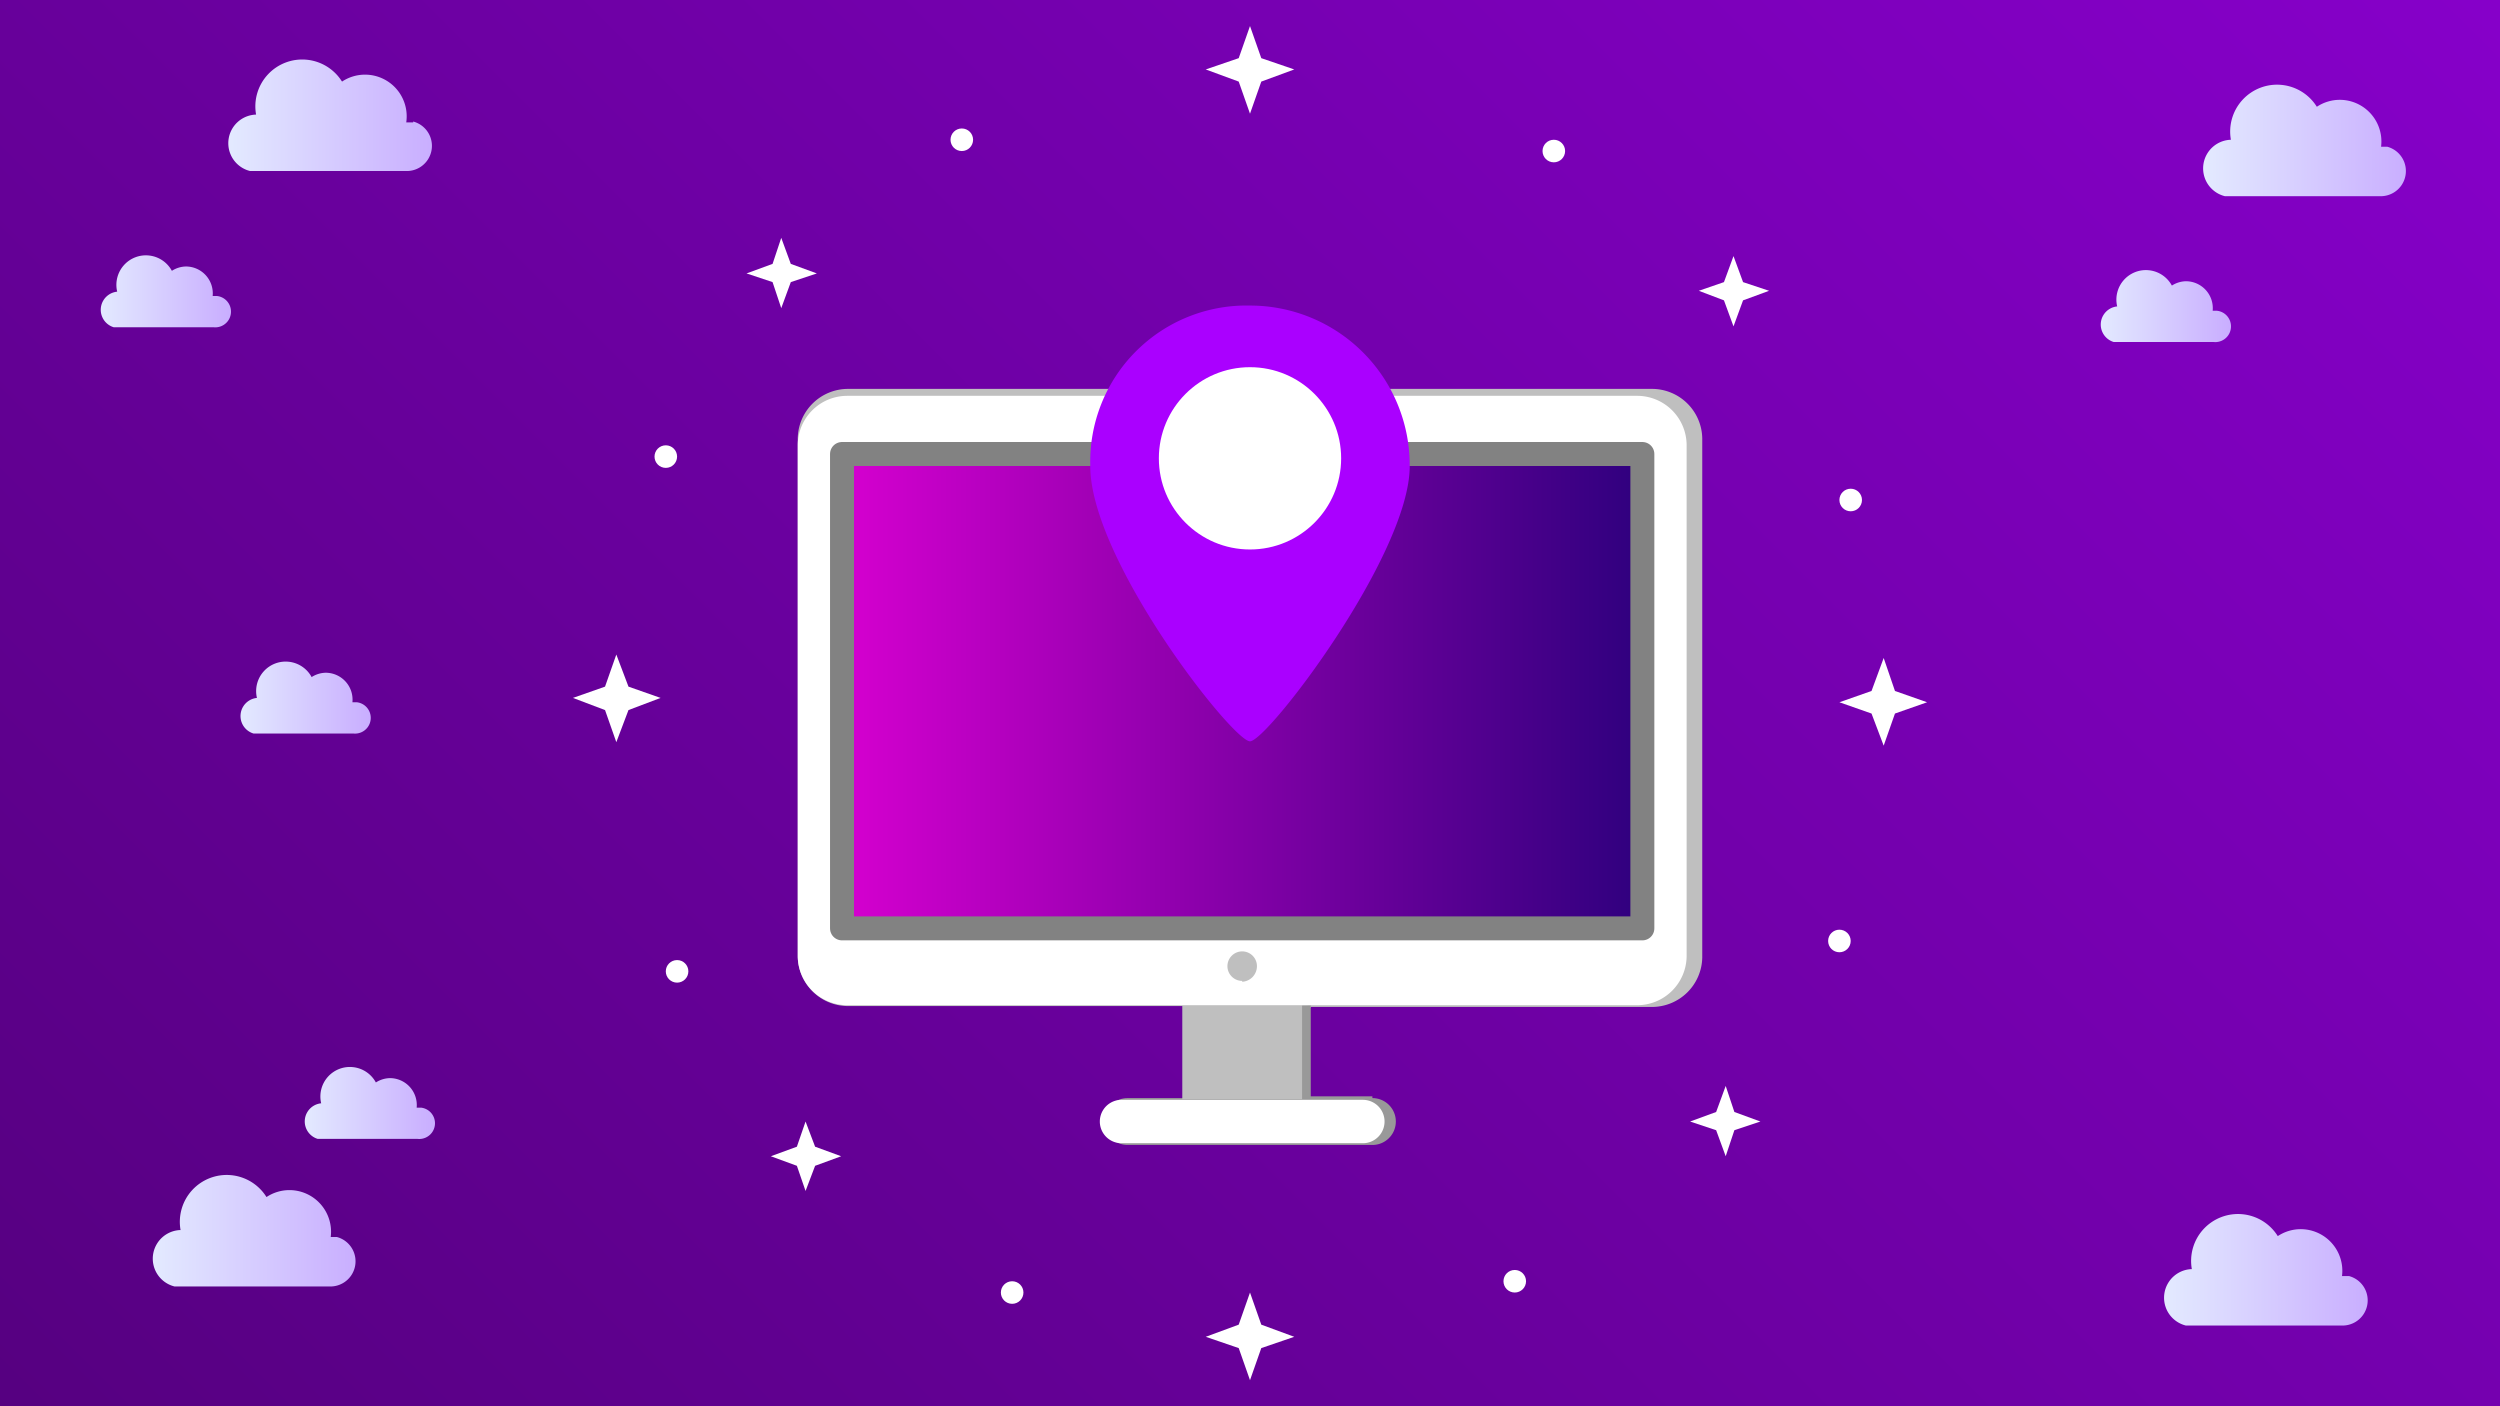 <svg xmlns="http://www.w3.org/2000/svg" xmlns:xlink="http://www.w3.org/1999/xlink" viewBox="0 0 288 162">
  <defs>
    <style>
      .\31 1adfc75-4c6f-40c7-800f-f3be15d4d91c {
        fill: url(#96c826d8-23f6-43bf-bd91-6ceb3837e7f2);
      }

      .\34 c0c2b09-2170-448e-b86c-3c363b9f9c60 {
        fill: #fff;
      }

      .\30 121a7dc-9aaf-4f22-a075-2706a4716951 {
        fill: #bfbfbf;
      }

      .\34 5e1a8ff-2ec3-4897-a162-55d303128f69 {
        fill: #999;
      }

      .\33 1b00afc-86d5-4a0b-93a0-93e2d615691f {
        fill: none;
      }

      .\36 ac7f2d2-b018-4cbd-8c36-69ec3dba4e0a {
        fill: #4c4c4c;
        stroke: #999;
        stroke-miterlimit: 10;
        stroke-width: 0.37px;
      }

      .\33 f426712-1caa-4615-b225-8114df1af32f {
        stroke: #828282;
        stroke-linecap: round;
        stroke-linejoin: round;
        stroke-width: 2.76px;
        fill: url(#ffc8c0fb-b00e-4a81-83fe-4aa40c197dc3);
      }

      .\37 5abd98f-9b59-4396-a1ef-2dcb1179e3b9 {
        fill: #a0f;
      }

      .\37 3f08bd2-7ad6-4a59-92ee-e5c137d1ab63 {
        fill: url(#2f0f05f6-7361-4540-9ee9-68d8839356b9);
      }

      .d007cd71-f08c-4025-87a1-bf2712ca4857 {
        fill: url(#1ebe4951-06c6-48b6-97cb-c06112f98408);
      }

      .\33 1198f50-efb8-41d9-8568-c5b71692839a {
        fill: url(#e6493d64-88ab-4d71-9efc-ae8cf034ccfc);
      }

      .\36 67b10c9-dabb-4231-876a-08a93f6d8659 {
        fill: url(#ef183973-7d5a-41b1-9cbf-d4e9e7ae39cf);
      }

      .\35 cf805f2-e234-4059-bd76-d32788e61a87 {
        fill: url(#3bc899d8-204b-4239-b8e1-d55ddf36407b);
      }

      .fe8dccbd-e0b0-49b1-a103-3ff0be17b23a {
        fill: url(#8a67fd0a-f4c9-4bdd-9a71-0eb011f4c0ec);
      }

      .\34 d7dcc56-ee1d-4de5-871a-0d8aba4877b0 {
        fill: url(#cc4db17a-fa8d-4354-9459-2f6ba93de9fa);
      }

      .a2f42fb5-8398-4d5d-be06-89be2ec8d7af {
        fill: url(#7dfb8e9d-2f69-4744-8484-a54b43254442);
      }
    </style>
    <linearGradient id="96c826d8-23f6-43bf-bd91-6ceb3837e7f2" data-name="Degradado sin nombre 127" x1="30.35" y1="200.6" x2="267.77" y2="-36.82" gradientTransform="translate(298.1 163.8) rotate(-180)" gradientUnits="userSpaceOnUse">
      <stop offset="0" stop-color="#55007f"/>
      <stop offset="1" stop-color="#80c"/>
    </linearGradient>
    <linearGradient id="ffc8c0fb-b00e-4a81-83fe-4aa40c197dc3" data-name="Degradado sin nombre 68" x1="96.97" y1="79.67" x2="189.15" y2="79.67" gradientUnits="userSpaceOnUse">
      <stop offset="0" stop-color="#d500cf"/>
      <stop offset="0.82" stop-color="#4e008d"/>
      <stop offset="1" stop-color="#2f007e"/>
    </linearGradient>
    <linearGradient id="2f0f05f6-7361-4540-9ee9-68d8839356b9" data-name="Degradado sin nombre 205" x1="249.36" y1="146.21" x2="272.77" y2="146.21" gradientUnits="userSpaceOnUse">
      <stop offset="0" stop-color="#e3eaff"/>
      <stop offset="1" stop-color="#c9aeff"/>
    </linearGradient>
    <linearGradient id="1ebe4951-06c6-48b6-97cb-c06112f98408" x1="241.93" y1="35.25" x2="256.79" y2="35.25" xlink:href="#2f0f05f6-7361-4540-9ee9-68d8839356b9"/>
    <linearGradient id="e6493d64-88ab-4d71-9efc-ae8cf034ccfc" x1="35.03" y1="127.1" x2="49.89" y2="127.1" xlink:href="#2f0f05f6-7361-4540-9ee9-68d8839356b9"/>
    <linearGradient id="ef183973-7d5a-41b1-9cbf-d4e9e7ae39cf" x1="27.6" y1="80.43" x2="42.46" y2="80.43" xlink:href="#2f0f05f6-7361-4540-9ee9-68d8839356b9"/>
    <linearGradient id="3bc899d8-204b-4239-b8e1-d55ddf36407b" x1="11.52" y1="33.58" x2="26.38" y2="33.58" xlink:href="#2f0f05f6-7361-4540-9ee9-68d8839356b9"/>
    <linearGradient id="8a67fd0a-f4c9-4bdd-9a71-0eb011f4c0ec" x1="26.35" y1="13.31" x2="49.76" y2="13.31" xlink:href="#2f0f05f6-7361-4540-9ee9-68d8839356b9"/>
    <linearGradient id="cc4db17a-fa8d-4354-9459-2f6ba93de9fa" x1="17.65" y1="141.74" x2="41.06" y2="141.74" xlink:href="#2f0f05f6-7361-4540-9ee9-68d8839356b9"/>
    <linearGradient id="7dfb8e9d-2f69-4744-8484-a54b43254442" x1="253.91" y1="16.09" x2="277.32" y2="16.09" xlink:href="#2f0f05f6-7361-4540-9ee9-68d8839356b9"/>
  </defs>
  <title>ip-sin-vecinos</title>
  <g id="70c1e259-08bf-4a6a-96e0-71669dd45e42" data-name="fondos">
    <rect class="11adfc75-4c6f-40c7-800f-f3be15d4d91c" x="-3.7" y="-2.7" width="305.6" height="169.25" transform="translate(298.1 163.8) rotate(180)"/>
  </g>
  <g id="b8cf3375-aa72-4c04-9b62-b0aa316d1182" data-name="Capa 1">
    <g>
      <polygon class="4c0c2b09-2170-448e-b86c-3c363b9f9c60" points="144 3 145.3 6.7 149.1 8 145.3 9.4 144 13.1 142.7 9.4 138.9 8 142.7 6.7 144 3"/>
      <polygon class="4c0c2b09-2170-448e-b86c-3c363b9f9c60" points="199.7 29.5 200.8 32.5 203.8 33.5 200.8 34.6 199.7 37.6 198.6 34.6 195.7 33.5 198.6 32.5 199.7 29.5"/>
      <polygon class="4c0c2b09-2170-448e-b86c-3c363b9f9c60" points="92.8 129.2 93.9 132.1 96.9 133.2 93.9 134.3 92.8 137.2 91.8 134.3 88.8 133.2 91.8 132.1 92.8 129.2"/>
      <polygon class="4c0c2b09-2170-448e-b86c-3c363b9f9c60" points="90 27.4 91.1 30.4 94.1 31.5 91.1 32.5 90 35.5 89 32.5 86 31.5 89 30.4 90 27.4"/>
      <polygon class="4c0c2b09-2170-448e-b86c-3c363b9f9c60" points="198.8 125.1 199.8 128.1 202.8 129.2 199.8 130.2 198.8 133.2 197.7 130.2 194.7 129.2 197.7 128.1 198.8 125.1"/>
      <polygon class="4c0c2b09-2170-448e-b86c-3c363b9f9c60" points="144 148.9 145.3 152.6 149.1 154 145.3 155.3 144 159 142.7 155.3 138.9 154 142.7 152.6 144 148.9"/>
      <polygon class="4c0c2b09-2170-448e-b86c-3c363b9f9c60" points="217 75.8 218.3 79.6 222 80.9 218.3 82.2 217 85.9 215.6 82.2 211.9 80.9 215.6 79.6 217 75.8"/>
      <polygon class="4c0c2b09-2170-448e-b86c-3c363b9f9c60" points="71 75.4 72.4 79.1 76.1 80.4 72.4 81.8 71 85.5 69.7 81.8 66 80.4 69.7 79.1 71 75.4"/>
      <circle class="4c0c2b09-2170-448e-b86c-3c363b9f9c60" cx="110.8" cy="16.1" r="1.3"/>
      <circle class="4c0c2b09-2170-448e-b86c-3c363b9f9c60" cx="179" cy="17.4" r="1.3"/>
      <circle class="4c0c2b09-2170-448e-b86c-3c363b9f9c60" cx="213.2" cy="57.6" r="1.3"/>
      <circle class="4c0c2b09-2170-448e-b86c-3c363b9f9c60" cx="211.9" cy="108.4" r="1.3"/>
      <circle class="4c0c2b09-2170-448e-b86c-3c363b9f9c60" cx="174.5" cy="147.6" r="1.3"/>
      <circle class="4c0c2b09-2170-448e-b86c-3c363b9f9c60" cx="116.6" cy="148.9" r="1.3"/>
      <circle class="4c0c2b09-2170-448e-b86c-3c363b9f9c60" cx="78" cy="111.9" r="1.3"/>
      <circle class="4c0c2b09-2170-448e-b86c-3c363b9f9c60" cx="76.7" cy="52.6" r="1.3"/>
    </g>
    <g>
      <path class="0121a7dc-9aaf-4f22-a075-2706a4716951" d="M190.3,44.8H97.7a5.8,5.8,0,0,0-5.8,5.7v59.7a5.8,5.8,0,0,0,5.8,5.7H137v2a26.4,26.4,0,0,1,10.3,0h1.1v-.4a2,2,0,0,1,2.4-1.4h.2V116h39.3a5.8,5.8,0,0,0,5.8-5.7V50.5A5.8,5.8,0,0,0,190.3,44.8Z"/>
      <path class="45e1a8ff-2ec3-4897-a162-55d303128f69" d="M158.1,126.3H151V115.8c-3,.1-6.1.1-9.1,0H137v10.7h-7.1a2.7,2.7,0,0,0,0,5.4h28.2a2.7,2.7,0,0,0,0-5.4Z"/>
      <path class="4c0c2b09-2170-448e-b86c-3c363b9f9c60" d="M136.2,126.7h-7a2.5,2.5,0,0,0,0,5H157a2.5,2.5,0,0,0,0-5H136.2Z"/>
      <rect class="0121a7dc-9aaf-4f22-a075-2706a4716951" x="136.2" y="113.2" width="13.8" height="13.43"/>
      <ellipse class="0121a7dc-9aaf-4f22-a075-2706a4716951" cx="143.1" cy="111.4" rx="2" ry="1.9"/>
      <rect class="31b00afc-86d5-4a0b-93a0-93e2d615691f" x="97" y="52.1" width="92.1" height="54.69"/>
      <circle class="31b00afc-86d5-4a0b-93a0-93e2d615691f" cx="143.1" cy="111.3" r="1.7"/>
      <path class="4c0c2b09-2170-448e-b86c-3c363b9f9c60" d="M188.6,45.6h-91a5.7,5.7,0,0,0-5.7,5.7v58.8a5.7,5.7,0,0,0,5.7,5.7h91a5.7,5.7,0,0,0,5.7-5.7V51.3A5.7,5.7,0,0,0,188.6,45.6Zm-45.5,67.4a1.7,1.7,0,1,1,1.7-1.7A1.8,1.8,0,0,1,143.1,113.1Zm46.1-6.3H97V52.1h92.1Z"/>
      <circle class="6ac7f2d2-b018-4cbd-8c36-69ec3dba4e0a" cx="144.5" cy="48.8" r="1.1"/>
      <rect class="3f426712-1caa-4615-b225-8114df1af32f" x="97" y="52.3" width="92.2" height="54.65"/>
    </g>
    <path class="75abd98f-9b59-4396-a1ef-2dcb1179e3b9" d="M162.4,53.7c0,10.2-16.4,31.7-18.4,31.7s-18.4-20.9-18.4-31.7A18,18,0,0,1,144,35.2,18.4,18.4,0,0,1,162.4,53.7Z"/>
    <circle class="4c0c2b09-2170-448e-b86c-3c363b9f9c60" cx="144" cy="52.8" r="10.5"/>
    <path class="73f08bd2-7ad6-4a59-92ee-e5c137d1ab63" d="M270.6,147h-.8a4.8,4.8,0,0,0-4.8-5.4,4.8,4.8,0,0,0-2.6.8,5.4,5.4,0,0,0-9.9,3.8,3.3,3.3,0,0,0-.7,6.5H270a2.9,2.9,0,0,0,.6-5.7Z"/>
    <path class="d007cd71-f08c-4025-87a1-bf2712ca4857" d="M255.4,35.8h-.5a3.1,3.1,0,0,0-3.1-3.4,3.1,3.1,0,0,0-1.6.5,3.4,3.4,0,0,0-6.3,2.4,2.1,2.1,0,0,0-.4,4.1H255a1.8,1.8,0,0,0,.4-3.6Z"/>
    <path class="31198f50-efb8-41d9-8568-c5b71692839a" d="M48.5,127.6H48a3.1,3.1,0,0,0-3.1-3.4,3.1,3.1,0,0,0-1.6.5,3.4,3.4,0,0,0-6.3,2.4,2.1,2.1,0,0,0-.4,4.1H48.1a1.8,1.8,0,0,0,.4-3.6Z"/>
    <path class="667b10c9-dabb-4231-876a-08a93f6d8659" d="M41.1,80.9h-.5a3.1,3.1,0,0,0-3.1-3.4,3.1,3.1,0,0,0-1.6.5,3.4,3.4,0,0,0-6.3,2.4,2.1,2.1,0,0,0-.4,4.1H40.7a1.8,1.8,0,0,0,.4-3.6Z"/>
    <path class="5cf805f2-e234-4059-bd76-d32788e61a87" d="M25,34.1h-.5a3.1,3.1,0,0,0-3.1-3.4,3.1,3.1,0,0,0-1.6.5,3.4,3.4,0,0,0-6.3,2.4,2.1,2.1,0,0,0-.4,4.1H24.6a1.8,1.8,0,0,0,.4-3.6Z"/>
    <path class="fe8dccbd-e0b0-49b1-a103-3ff0be17b23a" d="M47.6,14.1h-.8A4.8,4.8,0,0,0,42,8.6a4.8,4.8,0,0,0-2.6.8,5.4,5.4,0,0,0-9.9,3.8,3.3,3.3,0,0,0-.7,6.5H47a2.9,2.9,0,0,0,.6-5.7Z"/>
    <path class="4d7dcc56-ee1d-4de5-871a-0d8aba4877b0" d="M38.9,142.5h-.8a4.8,4.8,0,0,0-4.8-5.4,4.8,4.8,0,0,0-2.6.8,5.4,5.4,0,0,0-9.9,3.8,3.3,3.3,0,0,0-.7,6.5H38.2a2.9,2.9,0,0,0,.6-5.7Z"/>
    <path class="a2f42fb5-8398-4d5d-be06-89be2ec8d7af" d="M275.1,16.9h-.8a4.8,4.8,0,0,0-4.8-5.4,4.8,4.8,0,0,0-2.6.8,5.4,5.4,0,0,0-9.9,3.8,3.3,3.3,0,0,0-.7,6.5h18.1a2.9,2.9,0,0,0,.6-5.7Z"/>
  </g>
</svg>
